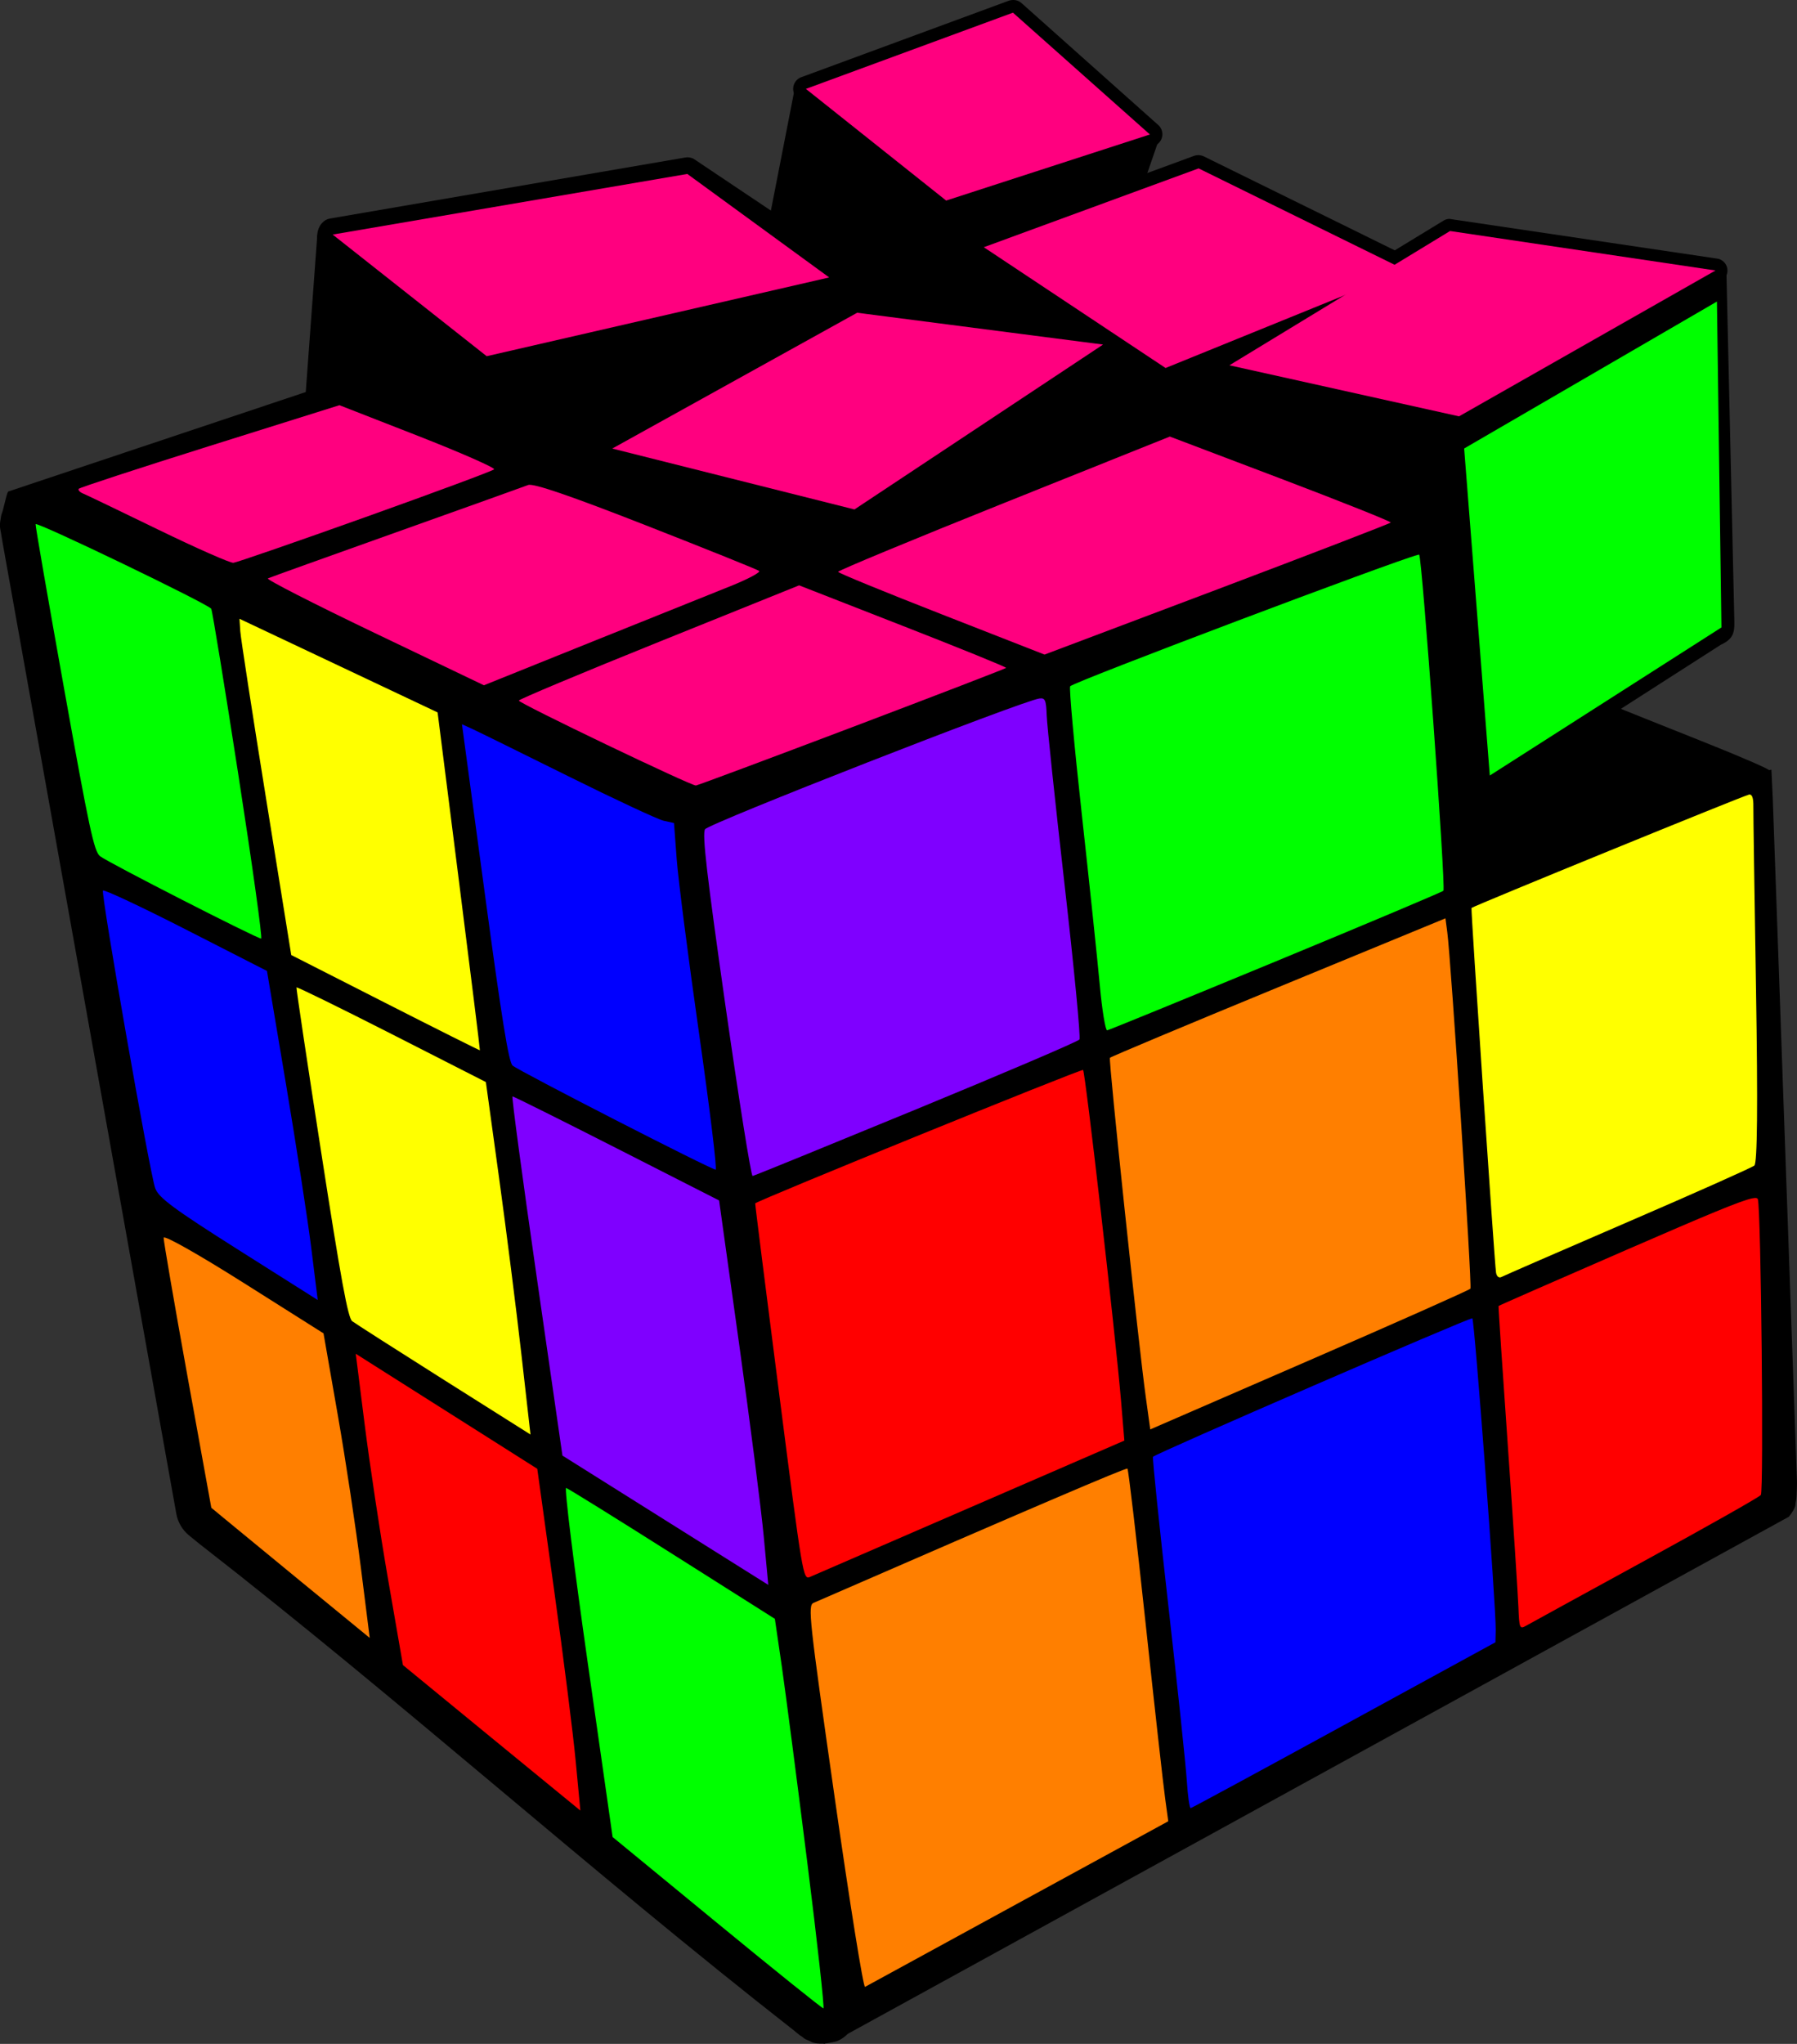 <?xml version="1.0"?><svg width="300" height="341.147" xmlns="http://www.w3.org/2000/svg">
 <rect width="100%" height="100%" fill="#333333" stroke="none"/>
 <title>colorful</title>

 <g>
  <title>Layer 1</title>
  <g id="layer1">
   <path fill="#000000" d="m251.777,110.72l-21.94,6.532c-13.238,3.94 -21.674,6.754 -21.292,7.099c0.347,0.314 8.809,4.561 18.81,9.448l17.959,14.499l50.056,-19.721c0,-0.211 -4.803,-2.291 -10.627,-4.612c-5.825,-2.321 -15.631,-6.238 -21.787,-8.723l-11.18,-4.522z" id="path6177"/>
   <path fill="#000000" id="path6179" d="m168.348,26.309c-0.379,0.045 -0.759,0.166 -1.124,0.281l-165.876,55.46c-0.333,0.585 -0.776,3.096 -1.068,3.709c-0.124,0.399 -0.138,0.638 -0.169,0.843c-0.063,0.409 -0.109,0.626 -0.111,0.786l0,0.562c0.018,0.223 0.041,0.289 0.055,0.394c0.026,0.209 0.083,0.401 0.112,0.618c0.061,0.434 0.164,0.969 0.281,1.686l28.995,162.054c0.25,1.363 1.007,2.663 2.079,3.541l1.798,1.461c33.854,26.334 65.097,54.489 99.008,81.027c0.485,0.378 0.847,0.708 1.18,0.955c0.166,0.125 0.295,0.196 0.506,0.338c0.104,0.071 0.197,0.192 0.45,0.337c0.125,0.071 0.342,0.134 0.674,0.281c0.323,0.14 0.54,0.5 2.416,0.449l0,0.056l0.112,0l0,-0.056c0.143,-0.022 1.646,-0.198 2.304,-0.506c0.69,-0.321 1.184,-0.749 1.573,-1.124l157.11,-86.309c1.316,-1.708 1.046,-2.019 1.124,-2.36c0.081,-0.34 0.09,-0.506 0.112,-0.674c0.043,-0.337 0.039,-0.582 0.055,-0.843c0.036,-0.523 0.038,-1.082 0.056,-1.798l-4.043,-114.179l-0.228,-4.834l-3.225,0.621l-47.091,18.42c-0.649,-2.568 -0.736,-2.944 -0.093,-4.163l20.727,-26.222c-0.143,-0.368 18.268,-9.169 18.146,-9.548c-1.69,-5.251 5.216,-4.865 5.131,-10.575l-4.159,-31.242l-114.514,-39.221c-0.754,-0.226 -1.52,-0.254 -2.303,-0.169l0,-0.055l0,-0.001z"/>
   <path fill="#000000" d="m168.966,0.011a2.073,2.073 0 0 0 -0.562,0.111l-34.614,12.756a2.073,2.073 0 0 0 -0.562,3.596l23.432,18.655a2.073,2.073 0 0 0 1.911,0.338l33.995,-11.07a2.073,2.073 0 0 0 0.787,-3.54l-22.814,-20.341a2.073,2.073 0 0 0 -1.573,-0.506l0,0.001z" id="path6181"/>
   <path fill="#000000" id="path6183" d="m81.258,59.457l3.174,34.265l-33.791,-22.771l2.334,-31.791l28.283,20.296z"/>
   <path fill="#000000" d="m138.627,38.66l-57.369,20.796l3.174,34.266l57.424,-20.789l-3.229,-34.273l0,0z" id="path6185"/>
   <path fill="#000000" id="path6187" d="m142.666,85.056l3.094,33.14l-40.472,-10.162l-3.065,-33.168l40.443,10.19l0,0l0,0z"/>
   <path fill="#000000" d="m142.666,85.057l3.094,33.14l41.478,-27.518l-3.088,-33.177l-41.484,27.555l0,0l0,0z" id="path6189"/>
   <path fill="#000000" id="path6191" d="m132.619,15.076l25.399,18.407l2.876,29.907l-33.498,-21.593l5.224,-26.721z"/>
   <path fill="#000000" d="m158.018,33.483l2.876,29.907l23.187,-12.867l9.731,-28.218l-35.793,11.178z" id="path6193"/>
   <path fill="#000000" d="m199.759,25.915a2.214,2.214 0 0 0 -0.45,0.113l-35.85,13.149a2.214,2.214 0 0 0 -0.449,3.933l30.343,20.173a2.214,2.214 0 0 0 2.079,0.168l40.12,-16.295a2.214,2.214 0 0 0 0.112,-3.99l-34.614,-17.025a2.214,2.214 0 0 0 -1.292,-0.225l0.001,-0.001z" id="path6195"/>
   <path fill="#000000" d="m114.685,26.253c-0.133,0.02 -0.263,0.027 -0.393,0.055l-59.225,10.171c-2.058,0.365 -2.866,3.523 -1.237,4.832l25.736,20.285c0.726,0.587 1.762,0.763 2.641,0.45l56.978,-14.722c1.03,-0.383 1.772,-1.439 1.784,-2.538c0.017,-1.099 -0.707,-2.17 -1.729,-2.576l-23.487,-15.733c-0.336,-0.147 -0.702,-0.222 -1.068,-0.225l0,0.001l0,0z" id="path6197"/>
   <path fill="#000000" id="path6199" d="m234.706,45.114l2.861,30.978l-40.118,16.276l-2.858,-30.937l40.115,-16.317l0,0z"/>
   <path fill="#000000" d="m241.958,36.536a2.011,2.011 0 0 0 -0.955,0.281l-36.805,22.42a2.011,2.011 0 0 0 0.618,3.708l38.322,8.541a2.011,2.011 0 0 0 1.461,-0.224l42.818,-24.387a2.011,2.011 0 0 0 -0.731,-3.709l-44.335,-6.574a2.011,2.011 0 0 0 -0.393,-0.056l0,0z" id="path6201"/>
   <path fill="#000000" id="path6203" d="m243.57,69.493l42.941,-25.081c0.663,0.077 1.171,-0.648 1.693,0.3l1.32,58.294c0.045,2.094 0.204,3.514 -2.222,4.597l-38.605,24.747l-5.127,-62.857z"/>
   <path fill="#ff007f" d="m169.107,2.114l-34.569,12.723l23.417,18.64l34.016,-11.032l-22.864,-20.331z" id="path6205"/>
   <path fill="#00ff00" d="m5.944,87.485c-0.079,0.107 2.057,12.404 4.735,27.341c4.212,23.489 5.017,27.299 6.03,28.086c1.381,1.073 26.261,13.788 26.89,13.743c0.238,-0.02 -1.469,-12.244 -3.778,-27.16c-2.309,-14.917 -4.356,-27.463 -4.555,-27.882c-0.342,-0.722 -29.014,-14.537 -29.321,-14.128l-0.001,0z" id="path6207"/>
   <path fill="#ffff00" d="m39.978,103.277l0.136,2.08c0.076,1.138 2.02,13.758 4.323,28.052l4.186,25.994l15.714,7.993c8.642,4.398 15.744,7.952 15.78,7.904c0.036,-0.047 -1.534,-12.747 -3.496,-28.23l-3.565,-28.162l-16.54,-7.815l-16.54,-7.815l0.002,-0.001z" id="path6209"/>
   <path fill="#00ff00" d="m236.71,92.613c-3.776,0.944 -57.388,21.17 -58.05,21.93c-0.199,0.23 0.665,9.813 1.933,21.306c1.269,11.493 2.62,24.344 3.008,28.557c0.385,4.214 0.95,7.616 1.237,7.565c0.291,-0.042 12.988,-5.239 28.212,-11.532c15.224,-6.294 27.787,-11.589 27.921,-11.768c0.421,-0.562 -3.56,-55.722 -4.049,-56.089c-0.028,-0.022 -0.093,-0.02 -0.212,0.03l0,0.001z" id="path6211"/>
   <path fill="#0000ff" d="m77.121,120.882l3.796,28.109c2.846,21.107 4.007,28.292 4.654,28.857c1.048,0.914 33.239,17.412 33.903,17.374c0.26,-0.02 -0.996,-10.296 -2.786,-22.847c-1.792,-12.55 -3.458,-25.562 -3.712,-28.912l-0.455,-6.093l-1.738,-0.385c-0.949,-0.214 -8.101,-3.55 -15.888,-7.414c-7.787,-3.864 -14.957,-7.402 -15.952,-7.86l-1.822,-0.829l0,0z" id="path6213"/>
   <path fill="#7f00ff" d="m173.526,116.583c-2.891,0.388 -55.239,20.866 -55.827,21.83c-0.493,0.808 0.3,7.65 3.418,29.489c2.234,15.644 4.272,28.419 4.527,28.38c0.256,-0.036 12.535,-5.044 27.299,-11.124c14.764,-6.081 27.039,-11.329 27.264,-11.654c0.224,-0.325 -0.897,-11.954 -2.482,-25.841c-1.585,-13.887 -2.925,-26.597 -2.983,-28.244c-0.092,-2.572 -0.264,-2.966 -1.217,-2.836z" id="path6215"/>
   <path fill="#0000ff" d="m17.191,148.645c-0.377,0.501 7.783,46.999 8.714,49.661c0.556,1.589 3.048,3.442 13.906,10.31l13.233,8.367l-1.076,-8.657c-0.595,-4.76 -2.501,-17.109 -4.237,-27.452l-3.161,-18.814l-13.541,-6.917c-7.447,-3.803 -13.671,-6.721 -13.837,-6.499l-0.001,0.001z" id="path6217"/>
   <path fill="#ffff00" d="m49.495,164.803c-0.059,0.131 1.795,12.575 4.144,27.643c3.282,21.155 4.451,27.544 5.156,28.072c0.502,0.377 7.406,4.797 15.34,9.809l14.428,9.107l-1.529,-13.483c-0.841,-7.413 -2.519,-20.66 -3.726,-29.425l-2.194,-15.922l-15.758,-8.026c-8.666,-4.411 -15.802,-7.906 -15.861,-7.774z" id="path6219"/>
   <path fill="#ffff00" d="m292.02,132.612c-0.727,0.105 -46.107,18.631 -46.361,18.935c-0.137,0.164 3.809,58.822 4.092,60.835c0.094,0.658 0.48,0.986 0.901,0.762c0.405,-0.215 9.909,-4.356 21.121,-9.193c11.211,-4.837 20.709,-9.075 21.109,-9.409c0.492,-0.411 0.589,-9.931 0.277,-29.264c-0.254,-15.757 -0.462,-29.57 -0.444,-30.706c0.022,-1.352 -0.212,-2.025 -0.696,-1.96z" id="path6221"/>
   <path fill="#ff7f00" d="m241.312,153.276l-27.881,11.485c-15.338,6.317 -28.005,11.626 -28.135,11.798c-0.258,0.345 4.8,48.157 5.995,56.682l0.737,5.34l26.568,-11.536c14.614,-6.346 26.714,-11.729 26.884,-11.956c0.299,-0.399 -3.246,-54.972 -3.868,-59.54l-0.299,-2.273l-0.001,0z" id="path6223"/>
   <path fill="#7f00ff" d="m85.554,182.998c-0.157,0.022 1.651,13.521 4.025,29.996l4.317,29.955l17.183,10.793l17.182,10.792l-0.756,-8.069c-0.411,-4.436 -2.259,-18.874 -4.105,-32.084l-3.349,-24.014l-17.103,-8.705c-9.41,-4.786 -17.238,-8.686 -17.393,-8.664l-0.001,0z" id="path6225"/>
   <path fill="#ff0000" d="m180.814,178.585c-0.287,-0.215 -54.498,21.84 -54.735,22.269c-0.04,0.069 1.747,14.247 3.961,31.49c3.971,30.928 4.024,31.346 5.178,30.861c0.643,-0.272 12.719,-5.513 26.831,-11.632l25.656,-11.127l-0.551,-6.634c-0.984,-11.516 -5.974,-54.952 -6.341,-55.227z" id="path6227"/>
   <path fill="#ff7f00" d="m27.34,206.555c-0.025,0 -0.022,0.03 -0.02,0.044c-0.018,0.482 1.756,10.828 3.954,22.977l4.004,22.08l1.796,1.486c0.986,0.811 6.927,5.7 13.213,10.864l11.437,9.376l-1.48,-11.748c-0.814,-6.468 -2.533,-17.916 -3.848,-25.428l-2.386,-13.658l-13.318,-8.414c-7.519,-4.744 -13.004,-7.851 -13.358,-7.577l0.006,-0.002z" id="path6229"/>
   <path fill="#ff0000" d="m59.394,225.956l1.472,11.69c0.809,6.438 2.564,18.139 3.927,25.991l2.475,14.278l14.801,12.143l14.821,12.14l-0.773,-8.186c-0.423,-4.504 -2.04,-17.327 -3.596,-28.513l-2.825,-20.347l-15.151,-9.598l-15.151,-9.598l0,0z" id="path6231"/>
   <path fill="#ff0000" d="m292.477,200.024c-1.964,0.42 -7.342,2.674 -20.763,8.508c-11.805,5.133 -21.497,9.379 -21.539,9.451c-0.044,0.071 0.651,10.575 1.55,23.34c0.899,12.766 1.689,24.884 1.766,26.934c0.132,3.48 0.217,3.697 1.256,3.107c0.612,-0.348 9.579,-5.268 19.923,-10.923c10.344,-5.655 19.022,-10.562 19.292,-10.912c0.51,-0.662 0.037,-47.691 -0.496,-49.369c-0.062,-0.198 -0.334,-0.276 -0.989,-0.135l0,-0.001z" id="path6233"/>
   <path fill="#0000ff" d="m245.795,220.034c-0.425,-0.156 -52.985,22.632 -53.308,23.114c-0.122,0.18 1.039,11.411 2.573,24.957c1.534,13.545 2.918,26.677 3.078,29.181c0.16,2.503 0.447,4.529 0.642,4.502c0.199,-0.03 11.726,-6.275 25.621,-13.875l25.254,-13.802l0.05,-2.007c0.066,-3.796 -3.55,-51.936 -3.91,-52.07l0,0z" id="path6235"/>
   <path fill="#00ff00" d="m94.508,248.346c-0.31,-0.069 1.303,13.012 3.595,29.068l4.17,29.203l17.407,14.305c9.574,7.871 17.577,14.299 17.781,14.291c0.204,0 -1.006,-10.978 -2.69,-24.386c-1.682,-13.407 -3.583,-28.033 -4.224,-32.502l-1.186,-8.127l-17.152,-10.856c-9.436,-5.971 -17.397,-10.923 -17.706,-10.995l0.005,-0.001z" id="path6237"/>
   <path fill="#ff7f00" d="m188.216,245.124c-0.235,-0.176 -16.049,6.584 -52.399,22.41c-0.977,0.426 -0.749,2.517 3.521,32.425c2.52,17.656 4.796,31.824 5.076,31.668c0.278,-0.155 11.783,-6.441 25.567,-13.966l25.054,-13.676l-0.513,-3.768c-0.295,-2.066 -1.768,-15.254 -3.274,-29.311c-1.506,-14.057 -2.866,-25.662 -3.027,-25.783l-0.005,0.001z" id="path6239"/>
   <path fill="#ff007f" d="m56.668,67.631l-21.622,6.789c-11.893,3.74 -21.753,6.964 -21.905,7.167c-0.151,0.201 0.174,0.561 0.726,0.787c0.552,0.226 6.219,2.951 12.585,6.044c6.366,3.093 11.994,5.569 12.509,5.52c0.516,-0.048 10.434,-3.474 22.038,-7.621c11.605,-4.147 21.282,-7.735 21.492,-7.979c0.21,-0.244 -5.514,-2.768 -12.717,-5.589l-13.106,-5.118z" id="path6241"/>
   <path fill="#ff007f" d="m133.409,97.699l-23.422,9.442c-12.89,5.194 -23.414,9.606 -23.372,9.792c0.113,0.502 28.842,14.274 29.565,14.173c0.341,-0.048 12.105,-4.435 26.13,-9.75c14.025,-5.314 25.567,-9.762 25.656,-9.88c0.088,-0.117 -7.65,-3.261 -17.194,-6.99l-17.363,-6.787z" id="path6243"/>
   <path fill="#ff007f" d="m88.171,80.953c-0.689,0.266 -10.617,3.824 -22.057,7.901c-11.44,4.076 -21.072,7.533 -21.395,7.687c-0.323,0.156 7.672,4.243 17.748,9.069l18.319,8.769l17.994,-7.242c9.904,-3.979 20.376,-8.178 23.258,-9.34c2.882,-1.161 4.987,-2.289 4.69,-2.511c-0.297,-0.222 -8.812,-3.651 -18.927,-7.613c-12.547,-4.915 -18.777,-7.052 -19.631,-6.721z" id="path6245"/>
   <path fill="#ff007f" d="m143.099,52.198l-40.886,22.669l40.433,10.164l41.504,-27.522l-41.05,-5.31z" id="path6247"/>
   <path fill="#ff007f" d="m200.101,28.106l-35.861,13.158l30.346,20.16l40.123,-16.302l-34.608,-17.016z" id="path6249"/>
   <path fill="#ff007f" d="m114.745,29.033l-59.208,10.118l25.714,20.303l57.177,-13.146l-23.683,-17.275z" id="path6251"/>
   <path fill="#ff007f" d="m242.077,38.558l-36.833,22.413l38.332,8.522l42.821,-24.348l-44.321,-6.588z" id="path6253"/>
   <path fill="#ff007f" d="m195.301,72.865l-27.718,11.105c-15.245,6.109 -27.694,11.275 -27.666,11.474c0.029,0.198 7.801,3.376 17.266,7.078l17.197,6.732l28.802,-10.864c15.833,-5.982 28.881,-11.016 28.996,-11.169c0.115,-0.154 -8.134,-3.448 -18.331,-7.322l-18.547,-7.034z" id="path6255"/>
   <path fill="#00ff00" d="m286.634,50.329l-42.201,24.528l4.281,54.585l38.669,-24.717l-0.749,-54.396z" id="path6257"/>
  </g>
 </g>
</svg>